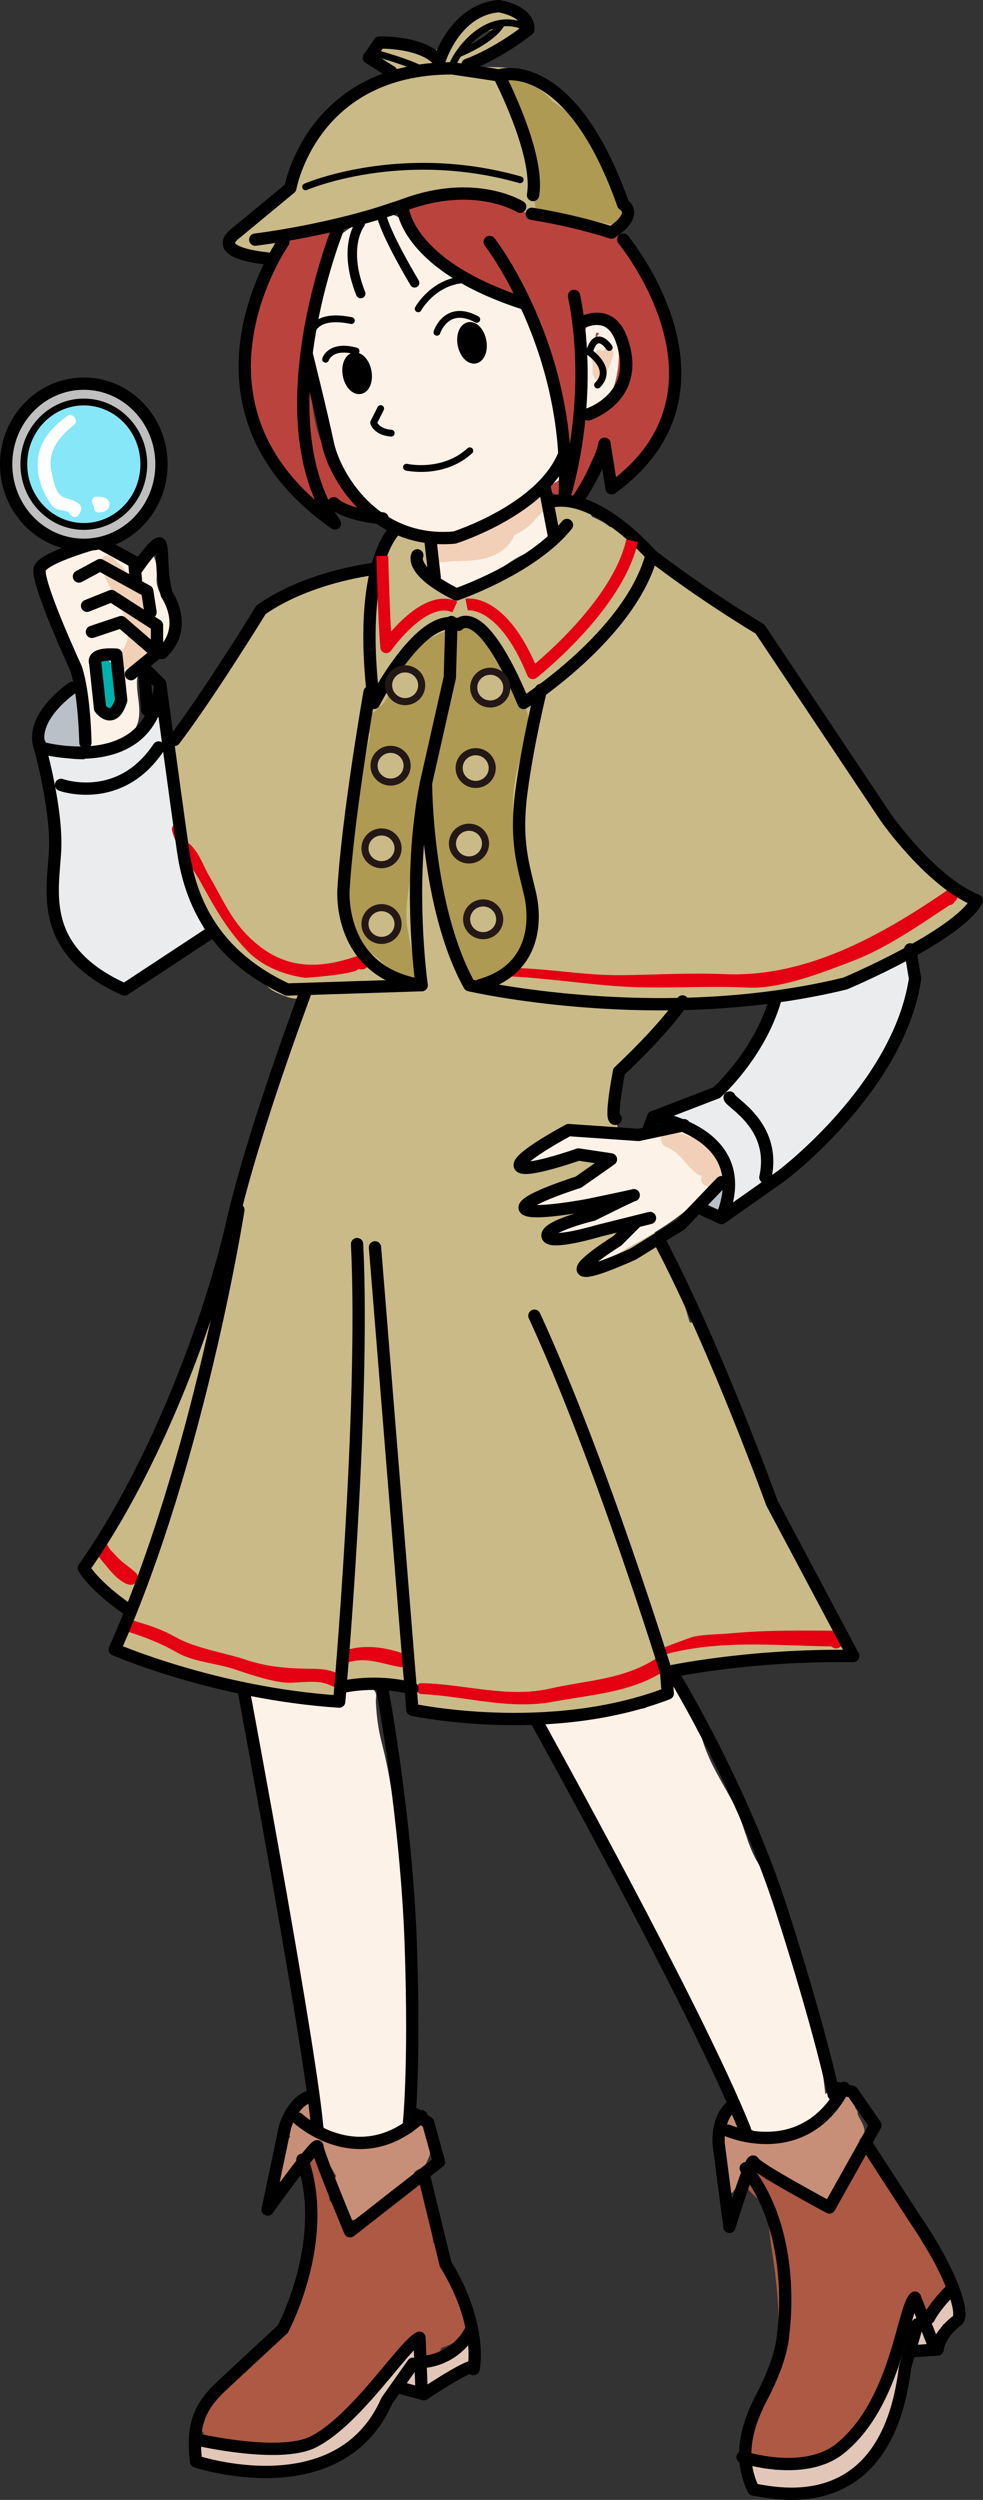 <?xml version="1.0" encoding="UTF-8"?><svg id="b" xmlns="http://www.w3.org/2000/svg" viewBox="0 0 207.93 528.29"><rect x="0" y="0" width="207.93" height="528.29" fill="#333333" stroke="none"/><defs><style>.e{fill:#bb433e;}.f{stroke:#e50012;stroke-width:2.5px;}.f,.g,.h,.i{fill:none;}.f,.j,.h,.k,.i,.l{stroke-linejoin:round;}.g{stroke-width:2px;}.g,.m{stroke-miterlimit:10;}.g,.j,.h,.k,.i,.l{stroke:#000;stroke-linecap:round;}.n{fill:#fff;}.m{stroke:#231815;stroke-width:1.5px;}.m,.o{fill:#c9ba88;}.p{fill:#ad5944;}.q{fill:#c78f77;}.r{fill:#f1d0b7;}.s{fill:#e2c7b9;}.j{fill:#bfbfbf;}.j,.h{stroke-width:2.6px;}.t{fill:#fdf2e7;}.u{fill:#eaecee;}.v{fill:#ae9a52;}.w{fill:#e50012;}.x{fill:#b9c0c7;}.k{fill:#86e7f9;}.k,.i,.l{stroke-width:1.44px;}.y{fill:#00b0ad;}</style></defs><g id="c"><polygon class="x" points="147.1 254.06 152.25 247.86 153.28 254.17 152.7 256.27 147.1 254.06"/><polygon class="x" points="10.82 159.2 8.7 154.77 11.2 148.27 17.2 143.27 18.2 149.27 18.7 154.27 18.2 157.77 10.82 159.2"/><path class="o" d="M122.73,26.04c-2.19-4.26-6.79-7.67-10.79-10.15-3.59-2.22-7.94-1.63-12.03-1.65,1.48-.84,3.02-1.61,4.37-2.49,1.22-.8,4.3-2.33,4.98-3.74,1.58-3.29-.64-5.86-4.04-6.47-4.43-.79-8.43,3.58-10.79,6.67-2.51,3.3-4.24,4.37-8.31,2.39-1.81-.88-3.01-2.04-5.09-1.81-.96.11-1.98.78-1.9,1.9.08.95.07,1.93,1,2.46,2.24,1.29,5.49,1.47,1.46,2.88-6.58,2.3-11.01,7.72-14.97,13.22-2.51,3.5-3.49,8.38-6.97,11.07-2.95,2.27-5.65,3.9-8.29,6.64-1.2,1.24-1.83,2.08-2.07,2.76-.26.21-.53.43-.79.71-.83.86-.55,2.04.35,2.69,1.43,1.05,2.47,1.12,4.19,1.58.5.13.92.05,1.27-.15.44.38,1.06.53,1.69.14,4.12-2.56,7.45-4.97,12.09-6.82,4.24-1.69,8.58-2.97,12.9-4.45,5.62-1.93,10.91-3.1,16.9-3.22,1.48-.03,8.83.62,11.88,2.32-.9.91-.36,2.95,1.19,2.88.62-.03,1-.05,1.43-.16,3.58-.18,9.7,1.42,13.71,2.8.1.68.61,1.31,1.37,1.24.13-.01.23-.03.34-.04.44.27.99.33,1.48-.04,7.36-5.51-3.85-17.86-6.58-23.16ZM99.81,7.61c6.07-1.95,7.55-2,4.44-.15-2.4,1.63-5.2,3-7.67,4.69.72-1.75,1.78-3.27,3.23-4.54Z"/><path class="v" d="M130.33,42.11c-1.97-3.79-2.82-7.98-4.7-11.72-1.98-3.94-5.29-6.54-8.75-9.01-1.78-1.96-3.87-3.51-6.37-4.75-.43-.22-.89-.16-1.27.04-.02-.02-.03-.05-.05-.07-.93-1-2.37.48-1.48,1.48,2.71,3.08,3.58,10.55,4.56,14.48.95,3.79.18,7.56.99,11.25.08.38.45.76.84.84,5.25,1.11,10.33,1.72,15.57,2.86.67.15,1.46-.19,1.62-.92.38-1.79-.11-2.86-.95-4.48Z"/><path class="u" d="M164.67,211.26c-2.14,4.17-4.86,7.94-6.95,12.15-3.41,6.88-8.82,8.36-15.52,10.72-1.45.51-1.68,2.75,0,3.16,5.02,1.24,8.51,3.21,10.3,8.23.62,1.74,2.12,5.11,1.51,7.32-.28.41-.53.85-.73,1.32-.66,1.53,1.3,3.52,2.53,1.96.46-.58.78-1.19,1.01-1.83,1.33-1.89,4.1-3.21,5.85-4.28,2.75-1.67,5.04-3.62,7.45-5.74,5.37-4.73,10.33-10.39,14.48-16.23,5.21-7.33,10.65-17.09,8.43-26.25-9.46,3.63-19.06,7.21-29.12,9.44.25,0,.5,0,.75,0Z"/><path class="u" d="M37.39,154.95c-.82,1.02-1.6,2.06-2.31,3.16-.51-1.69-.57-3.41-.58-5.32-.01-1.37-1.7-1.66-2.41-.65-1.91,2.67-4.89,4.39-7.65,6.04-2.03,1.2-4.41.69-6.36,2.06-.1.07-.17.15-.24.23-1.67.02-3.32-.15-4.76-.5-.66-.35-1.35-.65-2.26-.77-1.22-.17-2.27,1.55-.93,2.19-.08.17-.12.36-.11.59-.23.29-.35.67-.22,1.14.21.79.32,1.18.51,1.59.46,3.6,1.21,7.15,1.54,10.79.51,5.47-.47,10.93.09,16.38.74,7.16,4.97,11.18,10.45,14.83,3.05,2.03,7.25,1.05,9.74-1.91,1.78-2.12,6.51-3.51,8.91-5.2.8-.57,1.74-1.27,2.67-1.99-3.62-14.22-8.18-28.44-6.08-42.66Z"/><path class="o" d="M202.93,188.66c-.17.16-.35.33-.52.49-1.92-1.9-4.06-3.6-5.88-5.61-4.2-4.62-8.24-9.46-11.96-14.47-3.34-4.5-5.57-9.67-8.89-14.19-3.16-4.3-7.41-8.54-9.98-13.19-1.88-3.41-2.99-8.14-6.58-10.24-2.74-1.61-5.82-2.11-8.05-4.64-1.54-1.75-3.85-2.84-5.51-4.47-3.39-3.35-4.79-4.89-8.97-6.03-.45-.7-.98-1.35-1.53-1.98-1.42-1.62-3.91-2.4-6.12-3.01-.37-.31-.77-.61-1.22-.88-.82-.48-1.65-.88-2.5-1.24-.16-.47-.5-.89-1.06-1.04-1.81-.51-3.51-1.26-5.09-2.25-1.3-.72-2.92.46-2.52,1.94,1.9,6.88-2.63,9.69-7.33,12.74-.2.13-.41.25-.6.38-.92.38-1.83.76-2.74,1.2-4.61,2.23-8.67,4.44-13.47,2.36-.01-.26-.08-.52-.26-.79-2.27-3.2-1.07-5.65-.99-9.12.02-.94-.86-1.95-1.86-1.86-1.21.29-2.38.13-3.51-.48-1.03-1.02-2.65-.49-3.09.81-.06.19-.13.38-.19.56-.1.12-.21.22-.29.38-.6,1.17-1.04,2.25-1.34,3.47-2.75,4.77-8.34,3.4-13.6,5.66-3.96,1.7-9.26,2.45-11.88,6.09-3.64,5.07-6.56,10.72-10,15.95-2.34,3.56-5.39,6.51-8.01,9.76-2.11,14.22,2.46,28.44,6.08,42.66.36-.28.72-.56,1.07-.83,1.62,3.15,6.41,5.94,8.36,7.57,2.44,2.04,2.91,4.39,6.03,5.59,1.1.42,2.64,1.2,3.87,1.06,3.75-.43.14,3.59-.66,5.57-1.6,3.93-2.96,7.71-3.79,11.88-1.01,5-3.28,9.05-4.87,13.81-1.37,4.09-1.89,8.45-2.41,12.73-.4,3.24-2.47,6.07-2.79,9.29-.05.53.29,1,.75,1.25-1.03,1.81-1.83,3.74-2.6,5.79-1.68,4.52-3.91,8.73-5.35,13.33-3.18,10.19-8.89,18.6-13.18,28.21-2.3,5.16-4.67,10.03-7.8,14.74-1.26,1.9-2.73,4.24-1.38,6.53,1.35,2.3,4.48,3.31,6.73,4.43,2.98,1.48-.42,7.2-.46,9.68-.02.97.65,1.63,1.49,1.96.56.22,2.18.05,3.87-.18-.33,1.05.19,2.17,1.31,2.52,4.87,1.49,9.35.7,14.08,3.23,1.41.75,3,.57,4.51.44,3.35-.28,5.8.99,8.93,1.86,2.25.63,8.17,2.39,10.65,1.65,2.92-.88,2.11-2.61,2.29-4.53,1.49.27,2.86.28,4.65.11,3.72-.34,6.65,1.07,10.04,1.82.43,5.07,5.78,4.37,11.29,5.29,5.47.92,11.69.25,17.18-.29,4.86-.48,9.69.34,14.39-1.2,3.51-1.15,6.58-.15,9.88-1.93,1.83-.98,2.42-6.11,3.57-6.21,10.63-.91,21.61-3.58,32.38-2.2,1.23,1.12,3.54.52,3.83-1.65.02-.16.04-.32.06-.48.12-.89-.59-1.75-1.37-2.12-.18-2.13-1.51-4.11-2.88-5.75-5.43-6.52-8.97-15.84-12.12-23.57-5.04-12.38-9.68-24.68-15.48-36.71-.34-.71-1-.92-1.63-.81-.93-3-1.69-6.07-2.83-8.69-3.32-7.66-7.26-15.75-9.9-23.66-2.85-8.55-5.48-16.77.82-24.47,3.37-4.12,8.33-6.08,10.87-10.8,6.04,1.02,12.78-.75,19.04-.59,10.07-2.23,19.67-5.82,29.12-9.44-.11-.47-.23-.93-.38-1.39,3.26-1.73,6.94-3.41,9.83-5.81.2.09.44.15.7.17.12,0,.23,0,.34.02,1.25.05,2.25-1.54,1.5-2.61-.02-.04-.06-.07-.08-.1.3-.39.59-.77.85-1.19,1.04-1.75-1.5-3.82-2.87-2.21Z"/><path class="e" d="M141.91,79.09c.93-3.18.06-6.55-1.26-9.6-.4-2.67-1.1-5.35-2.09-8.18-.83-2.38-3.27-4.87-4.6-7.14-.6-1.02-1.27-1.97-2.05-2.81.12-.61-.08-1.22-.81-1.54-.47-.2-.83-.25-1.27-.19-.01,0-.02-.02-.03-.02-.38-.23-.95-.17-1.32.1-3.05-.15-5.98-2.1-9-2.51-4.04-.55-8.01-2.17-11.8-3.59-5.99-2.25-12.92-3.16-19-.75-.32-.38-.92-.57-1.41-.16,0,.02-.01.03-.02.05-.51.05-.97.4-.96.96.09,4.29,3.35,8.24,6.67,10.7,2.17,1.61,4.45,3.67,6.98,4.73,1.5.63,2.94.95,4.3,1.36-.47.62-.29,1.74.59,1.89,1.69.29,3.18.86,4.82,1.37.16.05.31.06.45.05,5.26,4.55,7.89,18.05,8.91,22.2,1.06,4.34.41,8.81.16,13.2,0,.09-.01.2-.02.3-.14.02-.27.05-.39.11-1.27.62-1.34,1.87-2.21,2.96-.28.35-.42.96,0,1.29,1.09.86,1.96,1.01,2.67.66,0,.14,0,.26.02.36.15.96,1.57,1.03,2,.26,1.43-2.57,2.86-5.18,3.97-7.9.75-1.86,2.88-4.04,3.68-.87.22.84,0,2.44-.04,3.4-.04,1.16,1.22,1.66,2.14,1.23,4.84-2.27,6.99-6.51,8.34-11.16,2.31-2.1,2.94-6.16,2.9-8.99,0-.47-.22-.79-.51-1,.07-.26.14-.53.22-.79Z"/><path class="t" d="M114.33,103.32c2.36-1.03,5.12-1.57,5.22-4.63.18-5.39-1.35-10.03-2.57-15.23-1.13-4.85-.92-9.75-3.44-14.2-2.4-4.25-5.82-5.75-10.26-7.29-6.65-2.31-13.4-6.69-16.61-13.09-1.92-3.83-4.4-4.41-8.3-2.86-7.71,3.07-11.5,7.81-10.09,15.57-.12.17-.23.36-.3.59-1.23,3.7-2,7.23-2.04,11.13,0,.32.05.6.13.85.21,8.53,1.82,18.9,5.59,26.16,2.1,4.04,5.26,7.08,8.97,9.64,1.64,1.13,6.92,2.11,10.24,3.77-.14,1.42.3,2.82.98,4.1.65,4.11,1.71,9.83,6.1,6.99.21-.14.37-.3.48-.48.16.06.32.09.5.08,2.44-.15,4.18-1.59,5.91-3.22.55-.52,1.12-1.01,1.68-1.5.59-.38,1.18-.78,1.82-1.2,2.23-1.47,4.87-2.28,7.22-3.55.94-.5.96-1.58.45-2.29.05-.18.1-.38.12-.57.13-.3.17-.64.08-.98-.02-.07-.03-.13-.05-.2-.09-1.03-.41-2.15-.79-3.27-.31-1.45-.64-2.89-1.05-4.31Z"/><path class="t" d="M130.9,75.29c-.04-2.09-1.7-9.48-5.4-7.51-3.63,1.93-2.63,10.25-1.56,13.42.07.2.2.38.37.52,0,.04-.02.09-.02.13-.33,1.3-.68,2.6-.92,3.91-.16.88.7,1.72,1.57,1.21,1.02-.61,1.54-1.06,1.77-1.77,3.36-.2,4.23-7.91,4.19-9.91ZM126.75,70.54c-.32.23-.55.59-.59,1.02-.07-.02-.14-.05-.21-.05,0-.09.02-.17.02-.26.02-1.14.37-1.12.78-.71Z"/><path class="t" d="M35.89,129.29c-.68-2.6-2.91-3.99-2.76-7.04.1-1.97.08-3.22-.71-4.95-.45-.98-2.09-.95-2.55,0-1.91,3.95-7.87-3.34-11.49-2.34-2.54.7-9.46,3.41-10.28,6.36-.99,3.62,4.83,10.9,5.83,14.08,1.63,5.16,3.1,10.01,4.37,15.12,0,.03,0,.06,0,.09.05.13.07.27.11.41.17.7.33,1.41.49,2.12.24,1.48.28,2.97.07,4.48-.06.9,1.02,1.41,1.74,1,3.1-1.77,5.11-.74,7.47-3.96,3.91-5.35-3.12-12.15,4.66-16.48,3.39-1.89,3.92-5.53,3.04-8.88Z"/><path class="t" d="M152.46,246.74c-.05-.13-.09-.24-.14-.37-.11-.72-.42-1.47-.99-2.26-.01-.03-.02-.05-.04-.08,0,0,0,0-.01,0-.06-.09-.11-.17-.18-.26-.44-.55-1.02-.51-1.46-.19-1.47-1.73-2.82-3.49-4.86-4.87-2.1-1.41-5.86.49-8.08.5-4.76.01-9.61-.12-14.36.03-3.58.12-8.07,3.72-10.75,5.97-.09.01-.18.03-.27.04-.97.12-1.03,1.6,0,1.56.09,0,.17-.01.26-.02.34.36.86.53,1.34.21.18-.12.38-.26.58-.41,2.31-.35,4.47-1.15,6.24-2.71,1.06.15,2.38.05,3.69-.06.96.3,1.96.48,3.03.59.48.05.81-.21.98-.57.3.08.54.21.72.38.12.67-.36,1.46-1.01,2.17-.63.47-1.24.98-1.83,1.57-.23.23-.31.51-.3.79-3.77,1.82-8.21,3-11.62,4.29-1.52.58-.95,2.78.68,2.45,4.84-.98,10.02.11,14.72-1.45,2.53-.84,4.2-.2.68,1.41-.27.11-.55.23-.81.36-1.29.54-2.84,1.14-4.46,1.66-2.45.36-5,.17-6.92,1.73-.88.71-.16,2.31.92,2.24,1.29-.09,4.21-.54,7.32-1.36.4-.07.77-.17,1.11-.3,1.89-.54,3.79-1.22,5.38-2.03,1.64.55,1.77,1.26.39,2.13-1.5,1.54-3.03,2.77-4.74,3.84-1.21.66-2.13,1.17-2.57,1.45-1.47.93-.19,3.07,1.35,2.31.53-.26,1.86-1.02,3.41-2.05,6-3.5,11.9-6.45,17.25-11.39,2.13-1.96,4.6-3.91,5.15-6.2.25-.27.37-.65.2-1.12Z"/><path class="t" d="M85.64,449.05c2.09-17.29.8-34.28-.74-51.61-.87-9.78-1.64-19.48-4.12-29.01-.76-2.93-1.14-5.82-1.28-8.84-.03-.69.25-1.45-.15-2.09-.95-1.54-3.17-1.41-4.75-1.95-.87-.29-1.86.33-2.08,1.18-1.16,4.46-12.67,2.46-17.69,1.56-.25-.28-.65-.41-1.06-.19-.09-.02-.2-.04-.28-.05-1.23-.21-2.1,1.29-1.17,2.09,0,.04,0,.07-.01.11-.04.29.15.66.39.87,2.27,20.99,9.01,41.43,10.9,62.47.76,8.4,2.95,17.85,4.87,26.07.66,2.85,5.41,2.73,9.23,2.19.17.46.6.8,1.21.62,1.9-.56,3.78-1.04,5.44-2.05.48-.11.92-.41,1.14-.91.05-.09.08-.18.09-.28.02-.06.05-.11.06-.19Z"/><path class="t" d="M174.58,442.54c-.71-6.14-1.35-11.88-3.77-17.76-1.42-3.45-1.91-6.85-2.46-10.51-.65-4.38-3.02-8.42-4.33-12.63-.93-3.02-2.33-5.6-3.92-8.34-2.16-3.72-2.76-7.94-4.7-11.71-2.47-4.8-5.28-8.72-6.86-14.04-.98-3.31-3.67-6.29-4.52-9.64.02-.43-.06-.89-.26-1.38-.59-1.4-2.46-.88-2.25.62-.85.47-1.7.95-2.55,1.42-.5.12-1,.26-1.49.44-.73.27-1.11,1.24-.83,1.9-2.02.48-4.27.54-6.17.97-4.37.98-9.23,1.58-13.73,1.93-.44-.25-1.05-.2-1.41.18-1.05.44-.88,2.22.48,2.3h0c.29,3.34,3.91,6.46,5.49,9.28,3,5.33,5.81,11.11,8.29,16.7,2.8,6.33,5.64,12.28,9.57,18.02,3.61,5.28,5.82,11.2,8.52,16.99,3.09,6.62,6.16,13.24,9.19,19.89,1.41,3.09,3.52,4.16,6.76,4.49,1.12.11,2.54.42,3.63-.06,1.79-.78,2.66-3.09,4.39-3.58,2.44-.7,3.97-2.13,4.63-4.55.27-.99-1.15-1.71-1.7-.93Z"/><path class="e" d="M75.64,106.24c-3.55-4.28-6.22-8.65-8.1-13.92-1.57-4.39-1.63-10.26-2.78-14.89-2.57-10.32,6.4-18.43,5.66-28.55-.07-.91-.85-1.62-1.79-1.37-3.2.86-6.21,2-9.23,3.33-.71.31-.77,1.11-.47,1.72-1.15,1.47-1.91,3.43-2.39,4.96-2.22,7.18-4.75,15.01-4.41,22.57.28,6.26,2.2,13.72,6.22,18.66,1.74,2.14,3.71,5.06,6.12,6.47,2.77,1.62,7.01,1.96,10.09,2.89,1.16.35,1.77-1.07,1.09-1.88Z"/><path class="v" d="M110.31,183.28c-1.33-6.53-2.5-11.98-1.32-18.7.72-4.08,2.73-8.51,2.73-12.65,0-2.45-2.36-5.06-2.96-7.51-.94-3.8-5.04-6.89-7.02-10.07-2.84-4.59-8.79-.08-12.08,1.09-5.26,1.86-5.43,9.83-9.04,13.75-.3.07-.58.23-.79.55-.1.15-.17.26-.25.38-.27.2-.55.38-.85.54-.51.26-.45.82-.14,1.14-.19.43-.37.93-.74,1.91-.22.58.05,1.06.48,1.35-1.16,5.19-2.41,10.34-3.03,15.64-.73,6.26-2.82,13.32-1.9,19.65.62,4.2,1.29,8.88,5.19,11.18,2.36,1.39,4.83,5.25,7.87,5.6.27.03.48-.04.66-.14.5-.11.96-.49.96-1.1v-.46c0-.26-.09-.45-.2-.62-.56-2.8-1.19-5.59-1.67-8.4-.73-4.21.3-8.28.74-12.45.32-3.05-.26-13.84,2.52-17.67,2.21,8.76,3.26,18.08,4.3,26.91.34,2.88,2.38,5.49,3.45,8.1.71,1.75,1.34,4.55,3.02,5.61,3.41,2.16,6.95-2.62,9.12-4.74,4.07-3.98,1.95-14.15.98-18.9Z"/><path class="w" d="M200.74,187.99c-.4.1-.67.27-.89.51-13.82,9.38-29.41,18.1-46.61,17.36-7.27-.32-14.58.14-21.85.22-7.87.09-15.89-1.53-23.86-1.53-1.15,0-1.14,1.72,0,1.77,8,.35,15.89,1.63,23.86,2.14,8.87.57,17.85-.21,26.74.24,6.94.35,15.88-3.19,22.25-5.63,7.31-2.8,13.96-7.52,20.49-11.8.4-.03.79-.24,1.04-.7,0,0,0,0-.01,0,1.28-.92.42-2.97-1.17-2.59Z"/><path class="w" d="M77.79,202.9c-.11-.14-.21-.28-.32-.42-.34-.45-.88-.82-1.48-.6-9.06,3.24-16.62,3.01-23.77-4.32-3.61-3.7-5.38-8.07-7.95-12.4-1.09-1.83-1.76-3.86-3.04-5.56-1.75-2.32-2.43-1.68-4.04-3.37.6.63,1.67-.02,1.44-.84-.19-.68-.36-.94-1.02-1.19-.76-.29-1.38.55-1.23,1.23.84,3.79,4.15,7.48,5.99,10.84,2.92,5.32,5.54,10.04,9.76,14.48,3.28,3.46,7.81,5.23,12.41,5.89.15.02,10.68-.75,11.28-1.89.15.06.32.1.51.1.11,0,.23,0,.34,0,.87-.02,1.74-1.12,1.11-1.94Z"/><path class="w" d="M28.75,332.4c-1.09-1.06-2.42-1.87-3.53-2.92-.6-.57-1.11-1.21-1.7-1.79-.68-.67-.88-1.64-1.58-2.25-.36-.32-.98-.41-1.33,0-1.64,1.93.83,4.16,2.01,5.64,1.1,1.38,2.91,3.38,4.69,3.79,1.41.33,2.53-1.4,1.44-2.47Z"/><path class="w" d="M71.56,353.75c-1.86-1-3.68-1.08-5.78-1.1-4.83-.05-9.15-.36-13.75-1.89-4.81-1.61-10.5-2.34-14.94-4.82-3.37-1.88-5.85-2.55-9.5-3.65-1.6-.48-2.27,2-.69,2.49,3.87,1.2,7.11,2.47,10.68,4.5,3.36,1.91,8.11,2.19,11.78,3.4,3.41,1.12,6.51,2.23,10.08,2.79,3.31.52,7.54-.9,10.66.79,1.65.89,3.11-1.62,1.46-2.51Z"/><path class="w" d="M85.44,349.48c-3.85-1.38-8.24-2.01-12.2-.76-1.58.5-.93,2.92.68,2.49,3.89-1.05,6.98.46,10.74,1.07,1.83.3,2.56-2.16.77-2.8Z"/><path class="w" d="M138.85,350.43c-6.88,4.52-14.74,4.64-22.52,6.41-8.99,2.05-18.11-.97-27.15-1.15-1.5-.03-1.48,2.24,0,2.31,9.48.45,18.4,3.38,27.91,1.6,7.66-1.43,15.46-1.87,22.29-5.8.48-.02.94-.25,1.19-.74,1.5-1.14.02-3.62-1.72-2.64Z"/><path class="w" d="M177.27,344.61c-7.48-.05-14.92-.16-22.39.53-2.65.24-5.34.22-7.96.67-.58.1-6.87,2.44-6.71,2.5-.24-.1-.53.06-.65.26-.02.03-.04.07-.06.1-.32.54.21,1.22.8,1.05,11.55-3.26,23.64-1.98,35.53-1.79.5.43,1.21.61,1.78.17.17-.13.34-.25.5-.38,1.26-.95.96-3.11-.85-3.12Z"/><path class="p" d="M98.43,491.88c-.51-2.25-.93-4.32-1.41-6.33.15-.37.21-.8.14-1.27-.58-3.69-2.54-6.25-4.4-9.42-.3-.48-.7-.75-1.13-.88-.23-3.5-1.05-6.83-2.19-10.31-.04-.12-.11-.2-.16-.3.08-.46.15-.92.26-1.39.56-2.28-2.52-3.57-3.75-1.58-1.78,2.85-3.77,5.3-6.14,7.42-1.9.97-3.42,2.43-5.24,3.86-.29.23-.47.5-.57.79-.16.08-.31.16-.47.24-.51-2.87-1.58-5.37-3.67-7.71-.15-3.04-1.82-5.79-2.25-8.81-.04-.25-.07-.5-.11-.76-.33-2.08-3.92-1.59-3.68.5.02.17.05.33.07.5,0,0,0,0,0,0,.48,3.04.28,7.79,1.55,10.78.17.4.35.8.52,1.21.06.95.08,1.91.02,2.93-.36,5.54-1.56,10.64-3.93,15.42-1.22,1.53-2.2,3.12-2.97,5.15-.32.84-.01,1.49.54,1.88-.26.22-.52.45-.78.67-6.53,4.92-15.42,9.09-16.77,17.47-.14.86.4,1.64,1.09,1.97.04.7.47,1.38,1.37,1.73,7.08,2.73,17.86,3.38,24.42-1.14,3.23-2.22,5.95-5.93,8.58-8.79,1.99-2.17,3.96-4.34,6.02-6.45.81-.61,1.56-1.28,2.25-2.03.49-.98,1.17-1.42,2.04-1.3,0,.67,0,1.33,0,2,0,1.45,1.66,2.46,2.93,1.68,1.62-.99,2.46-2.23,2.72-3.46,1.39-.38,2.68-1.06,4.18-2.01.78-.5,1.11-1.34.91-2.23Z"/><path class="p" d="M199.69,482.34c-.39-2.33-1.45-3.91-2.91-5.91-2.5-3.41-3.85-7.48-6.11-11.05-2.14-3.38-2.51-10.68-7.44-11.02-.79-.05-1.44.38-1.84.99-.86-.08-1.77.4-2.18,1.42-.78,1.95-1.13,3.63-1.33,5.66-.55,1.21-1.11,2.41-1.74,3.58-1.06,1.94-10.29-5.09-11.46-5.78-.25-.14-.48-.19-.7-.2.06-.7-.97-.86-1.3-.33-.21.34-.36.66-.49.96-.86-.9-1.88-1.68-3.27-2.24-1.44-.58-2.59,1.3-1.91,2.48.9,1.53,1.96,2.56,3.26,3.79,2.4,2.27,2.31,6.01,2.75,9.02,1.17,8.08,2.48,16.47.98,24.62-1.18,6.4-11.47,16.88-4.02,22.12,6.9,4.85,17.04-1.78,20.96-7.24,2.6-3.63,5.81-8.9,7.52-13.04,1.93-4.67,1.66-9.9,4.02-14.22.35.72.66,1.46.85,2.26.55,2.3,4.02,2.26,4.6,0,.38-1.5,1.37-2.74,1.94-4.16.26-.65.14-1.24-.17-1.72Z"/><path class="q" d="M90.17,449.45c-.41-2.23-3.66-1.63-3.85.41-.3.09-.59.24-.87.5-1.67,1.57-3.08,1.07-5.2,1.63-1.49.39-2.85,1.22-4.18,2.08-.05,0-.11,0-.16-.01-.25-.52-.67-.96-1.29-1.12-1.11-.28-1.7-.38-2.44-.3-.55-.12-1.1-.25-1.64-.38-.47-.23-.94-.27-1.36-.19-.24-.39-.47-.74-.7-1.04.4-.91-.52-2.2-1.69-1.96-.81.17-1.08-.51-1.14-1.37.17-.9.22-1.83.16-2.67,0-.04,0-.08,0-.11,0,0,0,0-.01,0-.01-.13-.02-.26-.03-.38-.23-1.64-2.71-1.14-2.77.37-.04,1.03-.07,2.12.04,3.13-.04,0-.09-.06-.15-.17-.62-1.13-2.22-.78-2.59.34-.16.46-.31.92-.46,1.38-.31.92.49,1.75,1.37,1.79.07,0,.14.02.21.03-1.21,1.89-2.27,3.68-2.59,6.05-.3.57-.58,1.16-.8,1.76-.41,1.1,1.09,2.3,2.06,1.58,2.61-1.96,3.59-5.33,5.72-7.59.54.41,1.05.86,1.55,1.36.08.52.41,1.02,1.05,1.35.07.04.14.07.22.11.92,1.17,1.73,2.46,2.43,3.79-1.15,3.14.39,5.5,2.01,8.43.41.74,1.6,1.16,2.32.61.17-.13.32-.29.49-.42.46.03.96-.14,1.39-.6,2.29-2.45,4.96-4.38,7.63-6.35.78-.46,1.53-.98,2.24-1.68.28-.27.46-.56.56-.86.25-.17.51-.34.76-.51.16-.04.32-.1.48-.18.78-.42,1.23-.88,1.48-1.75,1.26-2.24.35-4.05-.21-7.07Z"/><path class="q" d="M182.25,452.84c1.41-2.93.09-4.03-.83-6.01,0-.02,0-.05,0-.07.03-.49-.17-.9-.47-1.22-.09-.33-.16-.68-.21-1.07-.21-1.89-2.85-3.09-3.91-1.06-2.37,4.57-9.24,4.5-11.13,9.13-2.45.06-4.87.05-7.41-.04-.67-1.86-2.11-4.73-2.32-5.05-.74-1.15-2.52-.7-2.57.7-.07,2.19-.42,4.63-.09,6.88-.74,1.3-.55,2.87-.5,4.59.01.39.19.66.43.83,0,.64-.01,1.28-.02,1.92,0,.88,1.26,1.56,1.87.77.84-1.08,2.31-3.58,2.87-5.87,1.07-.4,2.2-.26,3.34.03,0,.46.13.92.46,1.29,3.18,3.54,8.51,3.41,11.78,6.57,1.41,1.37,3.96.02,3.36-1.96-.08-.26-.11-.52-.14-.78.02-.02.04-.02.05-.04,2.47-2.84,3.81-6.18,5.42-9.53Z"/><path class="s" d="M99.55,494.69c-.47-.64-1.56-1.04-2.17-.28-.27.34-.54.68-.82,1.02-.46.57-.38,1.18-.06,1.59-1.64,1.18-5.83,2.82-8.24,3.96-.25-1.1-.04-2.83.05-4.22.1-1.54-1.91-1.78-2.66-.72-.45.63-.92,1.25-1.4,1.86-.54-.05-1.13.16-1.56.77-1.29,1.79-2.61,3.84-3.98,5.95-.95,1.17-1.87,2.37-2.7,3.59-.04.05-.09.08-.13.14-4.16,5.52-10.25,9.41-16.86,10.34-.06-.02-.1-.06-.16-.08-3.27-1.03-6.66-1.26-10.06-.87-.12.01-.22.06-.33.09-1.2-.61-2.36-.9-3.56-.86-.19-.1-.39-.21-.58-.31-.46-1.29-2.51-.76-2.07.57.03.09.07.17.1.26-.1.04-.2.07-.31.11-.84.34-1.06,1.53-.56,2.1-.04.62.25,1.23.98,1.33.13.02.24.02.37.04h0c.16.02.32.04.48.05.34.04.69.07,1.01.08,4.85.47,9.71,1.81,14.54.49.05-.01.08-.04.12-.05,2.43-.3,4.79-.96,7.04-1.9-.29,1.25,1.11,2.68,2.42,1.83,2.71-1.77,5.09-4.21,7.27-6.92.01,0,.03,0,.04-.02,2.05-1.2,3-2.94,4.12-5,1.53-2.83,3.59-5.29,5.11-8.1.01,1.46.38,2.8,1.67,3.82,2.22,1.75,5.66-1.08,7.27-2.48.36-.31.46-.74.41-1.16.45-.17.89-.35,1.32-.56,2.54-1.22,6.17-3.36,3.89-6.48Z"/><path class="s" d="M201.53,485.76c-.14-1.41-2.2-1.88-2.59-.35-.75,2.95-3.53,4.58-4.45,7.43-.13.03-.26.05-.4.13-.29.16-.07-4.22-.06-4.45.07-1.53-2.15-1.45-2.33,0-.53,4.45-2.33,8.77-3.83,13.15-.21.16-.4.38-.5.69-.79,2.42-1.56,4.86-2.36,7.29-.6-.12-1.3.04-1.7.59-1.15,1.58-1.87,3.91-2.72,6.14-.41-.05-.84.06-1.23.39-2.7,2.27-4.33,4.01-8.29,4.14-2.72.09-4.11-.13-6.62.92-.11.04-.2.11-.29.17-.93-.28-1.7-.42-2.56-.37-.34-.14-.75-.3-1.37-.56-1.39-.56-2.4,1.55-1.44,2.42.01.43.2.84.58,1.1-.34.89.2,2.13,1.38,2.16,5.14.11,9.78.53,14.57-1.54.09-.04.15-.1.23-.16.34.24.77.35,1.2.21,2.15-.7,3.54-2.03,4.57-3.64h.03c3.8-.64,6.24-8.4,7.26-12.38.03-.06.08-.1.1-.17.71-1.96,1.38-3.78,1.43-5.83.67-2.22,1.41-4.42,2.09-6.63.06.01.12.03.2.03,3.42-.06,4.44-1.74,5.95-3.95.42-.47.82-.98,1.19-1.53.03,0,.06,0,.09,0,2.67-.55,2.1-3.19,1.89-5.4Z"/><path class="r" d="M113.37,104.13v-.04c-2.73,1.81-4.28,4.56-7.26,6.17-2.5,1.36-4.89,2.4-7.36,3.21-.21-.47-.63-.83-1.3-.83-1.02,0-1.49.83-1.44,1.62-1.32.33-2.68.6-4.11.81-2.21.33-1.53,3.63.5,3.72,1.16.06,2.27-.03,3.36-.18,4.84-.1,9.99-.18,12.71-4.77.14-.24.23-.48.29-.71.86-.45,1.71-.92,2.53-1.51,1.58-1.13,2.53-2.91,4.18-3.94,2.38-1.48.14-4.77-2.1-3.55Z"/><path class="r" d="M127.84,73.89c-.08.09-.15.19-.22.28-.15-.07-.31-.14-.49-.19-.38-.11-.92,0-1.18.31-.82,1-.73,1.92-.55,2.91-.08.82-.12,1.64.19,2.41.37.89,1.77,1.4,2.3.3.26-.53.53-1.17.73-1.82.47-.99.77-2.06,1.1-3.1.33-1.06-1.14-1.95-1.89-1.1Z"/><path class="r" d="M28.47,121.87c-.33-.61-.97-.9-1.62-.91-.52-.64-1.03-1.22-1.5-1.71-.15-.16-.32-.25-.48-.31-.36-.53-.84-1-1.54-1.36-1.12-.57-2.1.35-1.95,1.5.41,3.03,2.68,6.3,4.23,9.53.2.48.41.95.63,1.42,1.22,3.05,1.45,6.01-1.53,8.64-1.22,1.08.06,3.28,1.6,2.75,3.34-1.16,5.91-2.71,6.34-6.41.47-4.07-2.3-9.66-4.18-13.14Z"/><path class="r" d="M150.27,242.99c-.72-.84-1.55-1.59-2.37-2.22-.6-.47-1.25-.64-1.89-.47-1.65-.75-3.28-1.21-4.53-1.26-2.02-.08-2.23,2.78-.46,3.38,2.72.92,4.2,4.1,6.51,5.73.32.22.62.29.91.27-.02.04-.04.06-.05.1-.44,1.14.44,2.06,1.45,2.29,1.03,1.09,2.57.33,3.05-.84,1.04-2.54-.38-5.03-2.63-6.98Z"/><path class="y" d="M21.29,139.07c-.52-.04-1.07.39-1.17.89-.25,1.15.01,2.24.34,3.33-.1.33.02.63.25.82.05.16.1.31.14.46.22.76.54,1.77.58,2.54.02.32-.03.6.07.91.02.06.02.08.03.13-.2.4-.17.88.28,1.24.04.04.09.07.13.11.5.4,1.25.53,1.73,0,.25-.28.36-.65.39-1.07.18-.2.32-.46.32-.81.04-2.78,1-8.28-3.1-8.56Z"/><path class="h" d="M64.9,74.93s2.98,11.9,4.46,18.84c1.49,6.94,9.92,21.32,26.77,19.83,0,0,18.84-5.95,23.31-17.85"/><path class="h" d="M122.42,68.49s6.31-3.92,8.93,2.97c4.71,12.4-6.94,16.11-6.94,16.11"/><path class="h" d="M71.35,48.65s-15.87,39.67-.5,61.98c-35.21-24.79-10.91-59.5-10.91-59.5"/><path class="h" d="M85.23,44.19s.99,11.9,25.29,19.84"/><path class="h" d="M103.58,51.13s17.35,22.31,15.87,53.55c0,0,6.45-19.83,1.98-42.15"/><path class="h" d="M131.84,50.64s26.28,31.73-2.48,52.56l-1.49-9.42s-.74,4.46-5.7,11.9"/><line class="h" x1="91.02" y1="113.91" x2="91.94" y2="121.94"/><line class="h" x1="115.11" y1="102.44" x2="117.17" y2="113.23"/><path class="h" d="M88.27,117.36s-1.84,3.21,8.26,8.26c0,0,16.06-5.5,23.4-14.68"/><path class="h" d="M83.68,111.85s-8.26,6.88-4.59,36.7c0,0,10.09-19.73,17.89-16.52,0,0,4.59-5.51,13.77,16.52,0,0,22.48-14.22,27.07-31.2,0,0-11.01-12.85-20.65-11.47"/><path class="h" d="M80.01,120.11s-14.22,1.38-24.77,8.72c0,0-11.01,17.89-18.35,27.53"/><path class="h" d="M43.77,197.64l-17.44,11.47c-18.35-8.26-15.14-20.65-14.68-29.36.46-8.72-3.21-21.79-3.21-21.79"/><path class="h" d="M15.32,145.34s-9.18,6.19-6.88,12.62c0,0,23.63,6.77,25.46-13.42,0,0,2.98,22.37,4.82,35.21,1.84,12.84,8.26,22.94,22.02,29.36l28.45-.92s-3.21-22.48.92-42.67c0,0,0,26.15,9.17,42.67,0,0,39.92,9.29,79.49-.35,0,0,23.74-9.98,27.87-17.55-9.64-3.79-19.27-17.55-19.27-17.55l-26.61-39.8c-13.31-8.03-22.94-15.6-22.94-15.6"/><path class="h" d="M56.47,54.6s-12.4-.99-6.45-5.45l11.4-9.42s4.46-25.29,34.21-25.29l9.92,1.49s14.87-4.96,26.28,27.27c0,0,3.47,1.98-2.48,5.95,0,0-7.44-2.48-16.86-3.97"/><path class="h" d="M53.99,50.64s16.86-1.99,31.74-7.44c14.87-5.45,24.3.5,24.3.5"/><path class="g" d="M76.2,47.27s-3.86,4.85.1,14.77"/><path class="g" d="M80.77,45.68s.43,3.09,6.93,14.09"/><path class="h" d="M137.13,238.82l1.03-2.75,13.42-5.16s8.95-7.91,12.39-19.61"/><path class="h" d="M138.16,236.06s22.02,3.1,14.45,21.33l-3.79-1.72"/><path class="h" d="M152.61,257.4l12.73-8.95s24.78-18.58,28.22-41.63l-1.03-6.19"/><path class="h" d="M154.33,231.93c0,1.03,9.98,5.85,7.57,16.86"/><path class="h" d="M12.91,165.87s12.39,4.47,20.65-7.91"/><path class="h" d="M64.52,209.91c-.34,1.03-11.01,29.25-15.48,48.86-4.47,19.61-16.17,51.27-31.31,72.6,0,0,2.06,3.79,9.63,8.95"/><path class="h" d="M50.42,255.68s-8.26,52.64-26.15,92.9c0,0,21.33,9.29,47.48,11.01,0,0,5.5-61.94,3.78-96.69"/><path class="h" d="M79.32,263.59l7.91,97.72s28.9,6.19,54.02-3.44l-.34-4.47s17.21-3.79,39.57-3.44l-17.2-32.34s-11.7-32.34-23.4-54.71"/><path class="h" d="M130.25,236.41c-1.38.69.69-9.98.69-9.98,0,0,9.29-8.6,13.42-14.8"/><path class="h" d="M72.44,356.49s6.88-1.72,14.8.34"/><path class="h" d="M140.91,353.4s-13.76-44.73-27.87-75.36"/><polyline class="h" points="90.1 165.53 95.15 143.16 95.49 131.46"/><path class="h" d="M18.07,156.92c-.34-11.7-2.06-15.83-2.06-15.83,0,0-8.6-18.58-7.57-20.99,1.03-2.41,12.39-5.51,12.39-5.51l7.57,4.13.34,3.79"/><polyline class="h" points="16.7 121.83 21.17 119.42 31.15 124.92 31.84 129.4"/><polyline class="h" points="33.21 136.28 33.21 132.15 23.58 125.96 18.42 128.02"/><polyline class="h" points="19.45 133.53 25.64 131.46 33.21 138 27.71 142.47"/><path class="h" d="M28.74,120.45s4.47-6.54,5.16-5.5c.69,1.03,0,5.85,1.38,10.67,0,0,4.82,6.88-1.03,12.39"/><path class="h" d="M24.61,138.34l1.03,9.63c-1.72,5.5-4.47,1.72-4.47,1.72l-1.03-9.63s-1.03-2.07,4.47-1.72Z"/><path class="j" d="M34.16,98.1c0,9.41-7.36,17.03-16.43,17.03S1.3,107.5,1.3,98.1s7.36-17.03,16.43-17.03,16.43,7.63,16.43,17.03Z"/><path class="k" d="M30.42,98.1c0,7.26-5.68,13.15-12.69,13.15s-12.69-5.89-12.69-13.15,5.68-13.15,12.69-13.15,12.69,5.89,12.69,13.15Z"/><polyline class="h" points="33.9 144.54 30.46 141.1 31.15 150.04"/><path class="h" d="M144.7,237.78l-9.63,2.06-14.79-1.03s-11.01,5.85-10.32,7.57c.69,1.72,12.39-2.41,12.39-2.41l6.88,1.03-6.88,4.82s-12.04,3.79-11.35,5.51c.69,1.72,13.42-.69,13.42-.69,0,0,9.98-2.07,9.63-2.07s-8.6,4.13-8.6,4.13c0,0-9.98,2.41-9.64,4.47.34,2.06,10.67-1.03,10.67-1.03l11.01-2.75"/><path class="h" d="M134.37,258.43l-3.79,3.78s-8.26,5.16-7.23,6.19c1.03,1.03,10.67-3.44,10.67-3.44l9.98-6.19,8.6-8.95"/><path class="h" d="M51.56,357.3s14.68,78.45,15.6,93.13"/><path class="h" d="M80.93,357.3s5.05,27.07,5.96,53.68c.92,26.61-.46,38.54-.46,38.54"/><path class="h" d="M113.5,363.72s33.95,61.02,44.04,86.25"/><path class="h" d="M142.86,354.55s14.22,23.4,22.48,49.09c8.26,25.69,11.01,39,11.01,39"/><path class="h" d="M87.81,446.76l2.75,1.83,2.29,8.26-18.81,14.68s-6.88-16.52-6.88-17.89-10.55,13.3-10.55,13.3l3.67-17.43s1.37-5.05,5.05-6.42"/><path class="h" d="M63.03,447.68s12.84,11.93,26.15-.46"/><path class="h" d="M87.35,499.52l-5.51,7.8c-10.09,22.94-40.37,12.85-40.37,12.85-.94-7.92.85-11.71,5.51-16.06,6.88-6.42,12.85-11.93,12.85-11.93,0,0,10.09-18.81,4.13-35.78"/><path class="h" d="M84.6,504.57l5.05,1.38s11.01-7.34,10.55-5.5c-.46,1.83,2.75-7.8-5.96-22.02l-4.59-18.81"/><path class="h" d="M41.93,515.58s17.26,3.99,24.32.46c9.17-4.59,19.27-20.65,22.48-22.02l.46,11.47"/><path class="h" d="M90.1,499.06s6.42-.46,9.63-6.88"/><path class="h" d="M177.08,441.23l3.21.83,4.89,7.04-9.74,17.39s-15.6-8.34-16.06-9.63c-.45-1.3-5.09,13.72-5.09,13.72l-2.29-17.67s-.36-5.22,2.65-7.73"/><path class="h" d="M154,450.27s16.06,7.02,24.54-9.06"/><path class="h" d="M194.04,491.19l-2.62,9.18c-4.05,33.56-29.25,25.93-32.04,25.76-3.5-7.17-1.13-14.09,1.83-19.73,4.38-8.33,4.43-13.06,4.43-13.06,0,0,3.32-21.09-7.9-35.14"/><path class="h" d="M193.11,496.87l5.22-.36s.21-3.18,4.18-6.16c1.51-1.14-.91-9.63-8.92-21.34l-10.54-16.25"/><path class="h" d="M157.08,519.25s13.06,4.29,20.65-1.84c11.93-9.63,13.22-29.51,15.8-31.87l4.22,10.68"/><path class="h" d="M196.49,489.85s.96-2.26,5.09-6.39"/><path class="h" d="M105.56,15.93s8.68,16.61,7.19,25.29"/><path class="i" d="M64.65,39.48s20.08-8.68,45.37-1.49"/><path class="h" d="M82.75,15.18l-4.71-2.98,2.23-3.22s9.17-.25,12.64,3.97c0,0,3.22-10.91,12.64-11.65,0,0,6.45,1,6.2,4.96,0,0-6.2,4.96-12.89,7.44"/><path class="i" d="M79.28,11.22s4.96,1.24,8.92,2.98"/><path class="i" d="M95.64,14.44c-.74-.5,5.95-12.64,15.12-8.92"/><path class="i" d="M106.06,5.02s-1.24,2.98-8.68,6.2"/><path class="i" d="M66.14,69.73s.99-3.47,8.18-1.98"/><path class="i" d="M88.46,65.26s3.22-5.95,10.16-6.2"/><path class="i" d="M68.87,75.92s.99-3.22,6.45-1.74"/><path class="i" d="M92.42,70.22s1.98-6.2,8.43-2.73"/><path class="l" d="M77.85,78.45c.39,2.02-.33,3.85-1.61,4.09-1.28.25-2.63-1.19-3.01-3.21-.39-2.02.33-3.85,1.61-4.1,1.28-.25,2.63,1.19,3.01,3.21Z"/><path class="l" d="M102.15,72c.39,2.02-.33,3.85-1.61,4.1-1.28.24-2.62-1.19-3.01-3.21-.39-2.02.33-3.85,1.61-4.09,1.28-.25,2.63,1.19,3.01,3.21Z"/><path class="i" d="M80.52,86.34l-1.49,2.97s.5,1.98,3.72,2.23"/><path class="i" d="M85.98,98.73s7.68,1.74,13.39-3.47"/><path class="i" d="M128.87,73.44s-2.73-4.21-4.21.99c0,0,5.21,3.47,1.74,6.94"/><path class="h" d="M70.6,106.34s1.83,2.29,10.32,3.21"/><path class="h" d="M78.17,146.26s-4.59,26.15-5.51,41.75c0,0-1.37,17.43,16.52,20.19"/><path class="h" d="M114.42,145.8s-2.75,11.01-4.13,21.56c-1.38,10.55.46,15.6,1.83,21.56,1.38,5.96.92,16.06-10.55,19.27"/><path class="n" d="M16.52,106.33c-.83-.53-1.68-.83-2.64-1.07-2.12-.52-2.58-3.76-2.97-5.48-1.01-4.41,1.6-7.46,4.78-10.04,1.04-.84-.36-2.66-1.43-1.86-3.89,2.89-6.54,6.06-6.28,11.12.13,2.45,1.16,5.07,2.48,7.11.46.72.96,1.14,1.69,1.52.53.27,2.34.21,2.56.83.3.85,1.53,1.16,2.01.26.1-.18.19-.35.28-.53.36-.68.16-1.46-.49-1.88Z"/><path class="n" d="M20.37,104.96c-.66.01-.97.58-.89,1.17.05.34.2.63.4.9-.11.58.19,1.27.95,1.25,1.12-.04,2.2-.31,2.32-1.62.15-1.55-1.65-1.72-2.78-1.7Z"/><ellipse class="m" cx="85.7" cy="144.81" rx="3.5" ry="3.46"/><ellipse class="m" cx="82.62" cy="161.81" rx="3.5" ry="3.46"/><ellipse class="m" cx="80.7" cy="179.27" rx="3.5" ry="3.46"/><ellipse class="m" cx="80.7" cy="195.27" rx="3.5" ry="3.46"/><ellipse class="m" cx="103.7" cy="145.31" rx="3.5" ry="3.46"/><ellipse class="m" cx="100.62" cy="162.31" rx="3.5" ry="3.46"/><ellipse class="m" cx="99.2" cy="178.27" rx="3.5" ry="3.46"/><ellipse class="m" cx="102.2" cy="194.27" rx="3.5" ry="3.46"/></g><g id="d"><path class="f" d="M80.87,117.49s.33,13.78.83,19.28c0,0,8-11.5,14.5-8.5"/><path class="f" d="M98.7,127.77s7.5-1.5,14,14.5c0,0,17.87-13.95,21-28"/></g></svg>